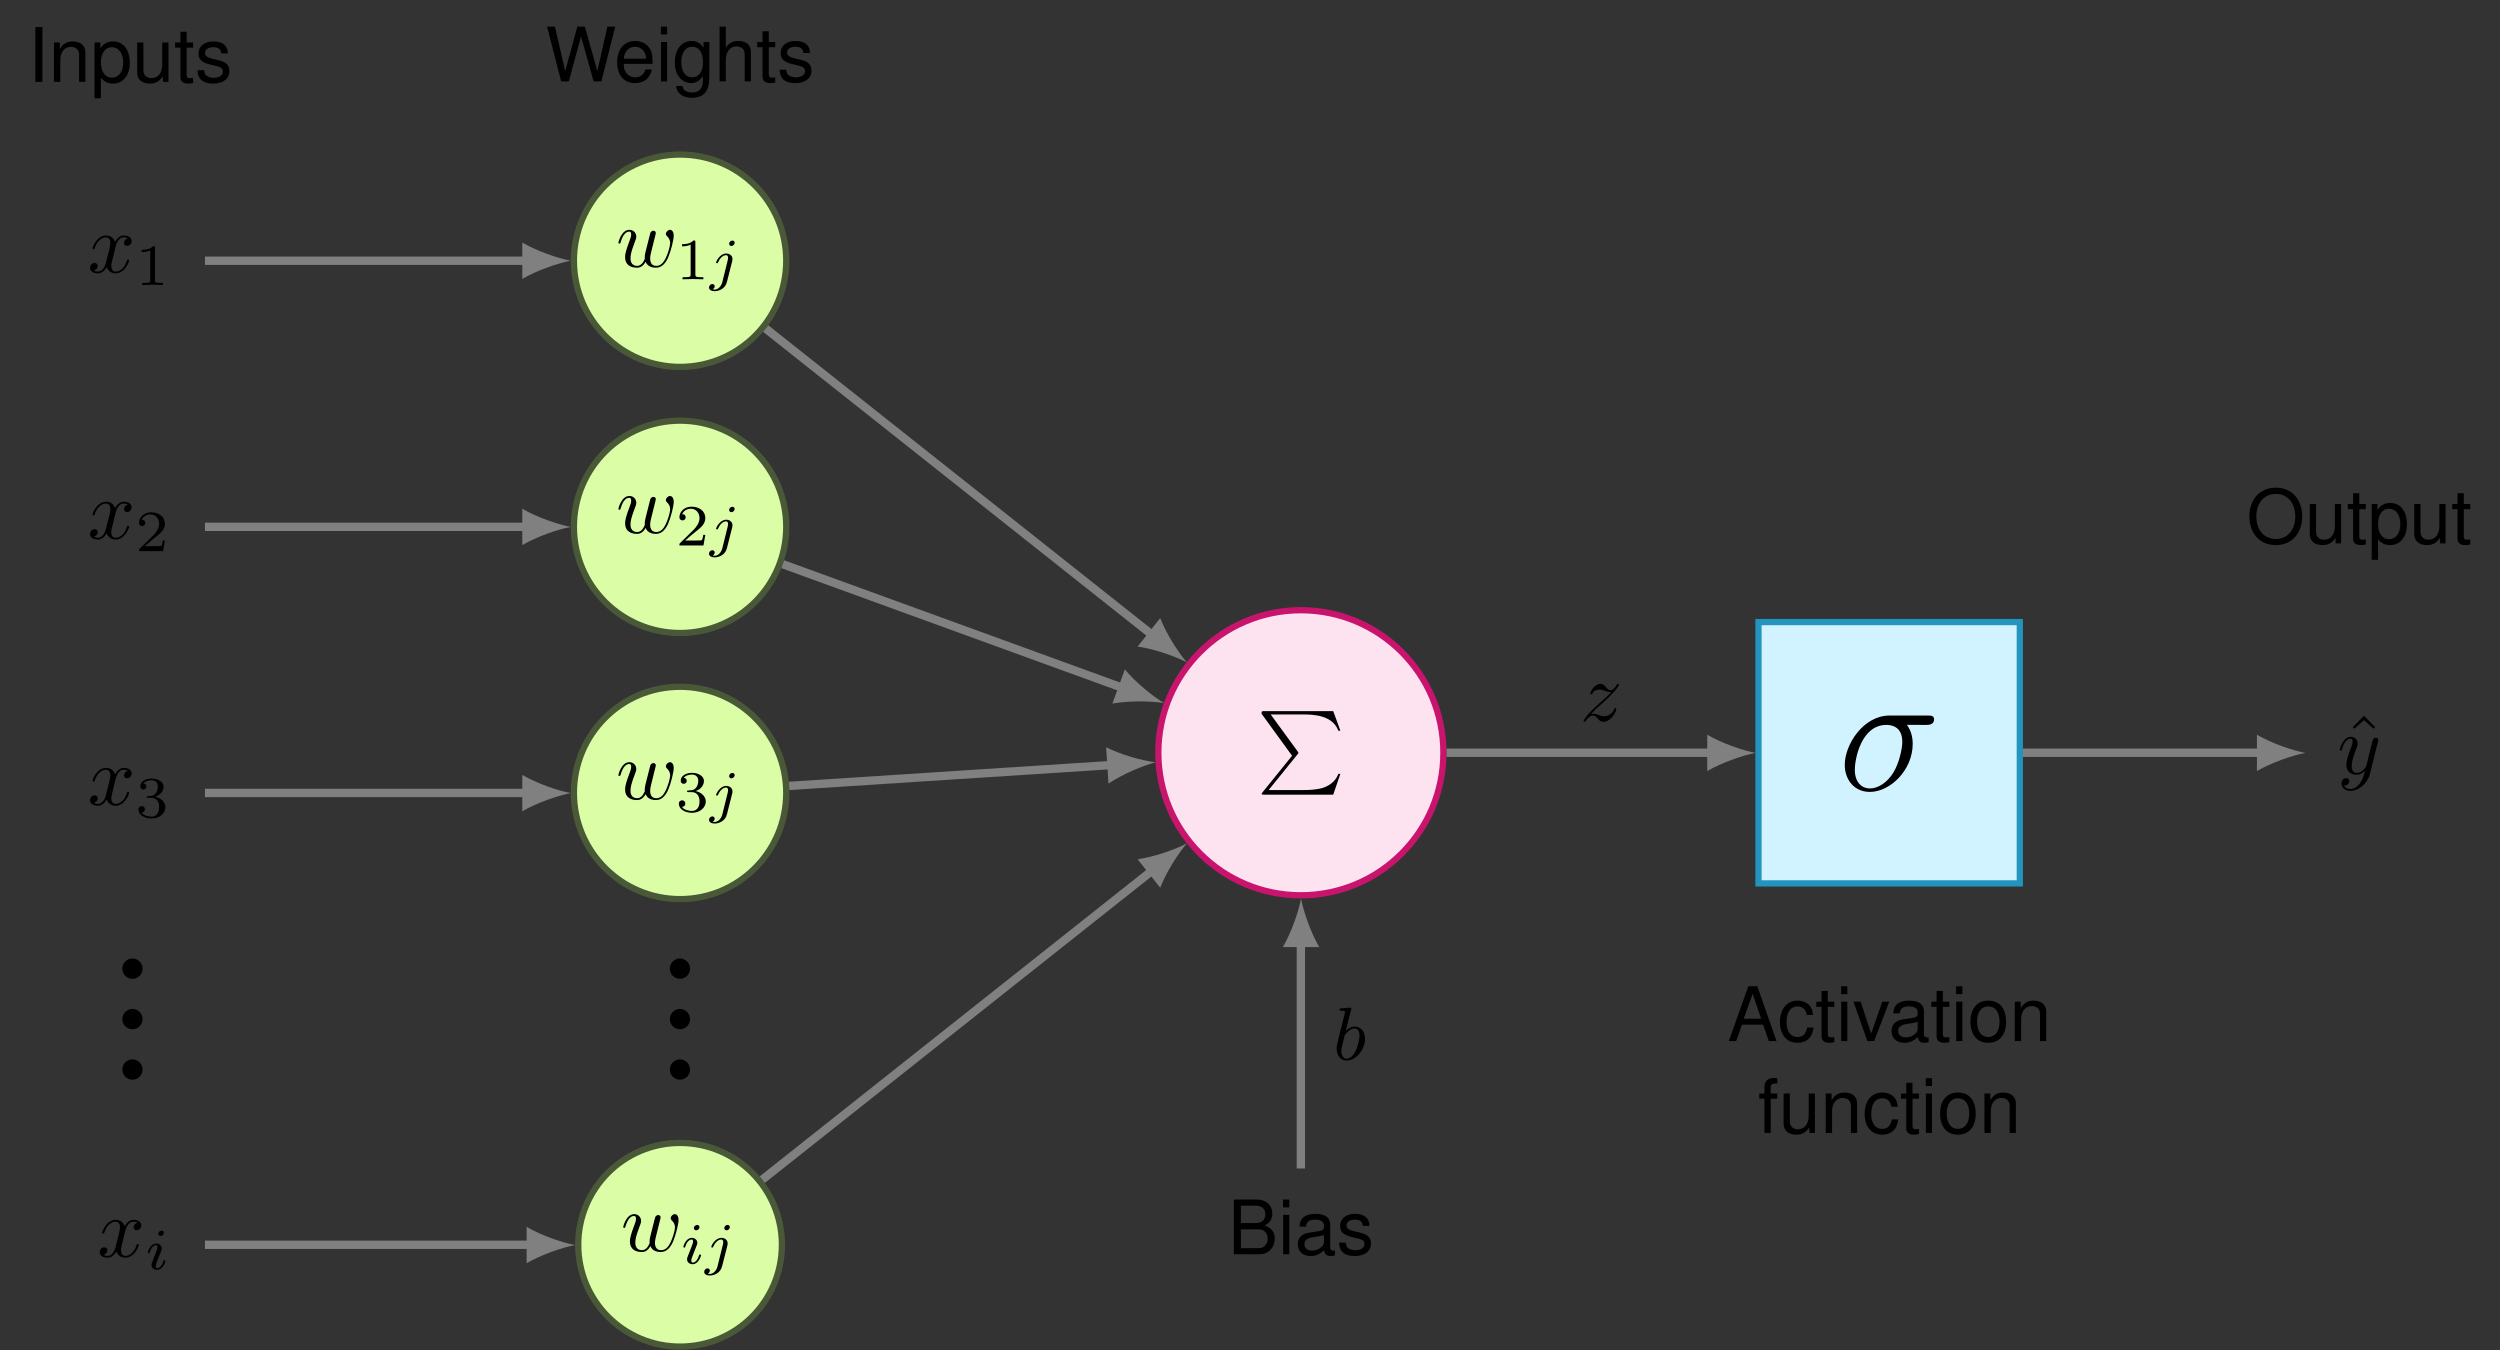 <?xml version="1.0" encoding="UTF-8" standalone="no"?>
<!-- Created with Inkscape (http://www.inkscape.org/) -->

<svg
   version="1.1"
   id="svg1"
   width="337.987"
   height="182.52"
   viewBox="0 0 337.987 182.52"
   xmlns="http://www.w3.org/2000/svg"
   xmlns:svg="http://www.w3.org/2000/svg">
  <rect x="0" y="0" width="337.987" height="182.52" fill="#333333" stroke="none"/>
  <defs
     id="defs1" />
  <g
     id="g1">
    <path
       id="path1"
       d="M 12.668,0 C 12.668,6.997 6.997,12.668 0,12.668 -6.997,12.668 -12.668,6.997 -12.668,0 c 0,-6.997 5.672,-12.668 12.668,-12.668 6.997,0 12.668,5.672 12.668,12.668 z"
       style="fill:#dbfda6;fill-opacity:1;fill-rule:nonzero;stroke:#495938;stroke-width:0.747;stroke-linecap:butt;stroke-linejoin:miter;stroke-miterlimit:10;stroke-dasharray:none;stroke-opacity:1"
       transform="matrix(1.133,0,0,-1.133,91.943,35.249)" />
    <path
       id="path2"
       d="m 4.606,-3.377 c 0.055,-0.221 0.152,-0.593 0.152,-0.648 0,-0.179 -0.138,-0.276 -0.29,-0.276 -0.124,0 -0.303,0.083 -0.372,0.29 -0.028,0.069 -0.496,1.972 -0.565,2.233 -0.069,0.29 -0.097,0.469 -0.097,0.648 0,0.11 0,0.138 0.014,0.179 -0.221,0.538 -0.524,0.841 -0.91,0.841 -0.8,0 -0.8,-0.731 -0.8,-0.91 0,-0.317 0.041,-0.703 0.51,-1.93 0.11,-0.303 0.179,-0.441 0.179,-0.634 0,-0.455 -0.331,-0.827 -0.827,-0.827 -0.937,0 -1.31,1.448 -1.31,1.544 0,0.097 0.097,0.097 0.124,0.097 0.097,0 0.11,-0.014 0.152,-0.179 0.276,-0.924 0.662,-1.241 1.006,-1.241 0.097,0 0.248,0.014 0.248,0.331 0,0.248 -0.11,0.538 -0.179,0.703 -0.441,1.172 -0.551,1.627 -0.551,2.013 0,0.91 0.662,1.255 1.406,1.255 0.179,0 0.648,0 1.048,-0.703 0.248,0.648 0.938,0.703 1.241,0.703 0.744,0 1.186,-0.634 1.448,-1.227 0.331,-0.772 0.662,-2.109 0.662,-2.592 0,-0.551 -0.276,-0.703 -0.441,-0.703 -0.248,0 -0.496,0.262 -0.496,0.483 0,0.138 0.055,0.193 0.138,0.276 0.11,0.11 0.372,0.358 0.372,0.841 0,0.345 -0.29,1.324 -0.551,1.82 -0.262,0.538 -0.607,0.882 -1.103,0.882 -0.469,0 -0.731,-0.303 -0.731,-0.869 0,-0.276 0.069,-0.593 0.11,-0.731 z m 0,0"
       style="fill:#000000;fill-opacity:1;fill-rule:nonzero;stroke:none"
       aria-label="w"
       transform="matrix(1.133,0,0,1.133,83.272,36.065)" />
    <path
       id="path3"
       d="m 2.345,-4.44 c 0,-0.179 -0.028,-0.193 -0.221,-0.193 -0.441,0.441 -1.075,0.441 -1.365,0.441 v 0.262 c 0.165,0 0.634,0 1.02,-0.207 v 3.571 c 0,0.221 0,0.317 -0.703,0.317 H 0.814 V -3.4191176e-4 C 0.938,-0.014 1.793,-0.028 2.055,-0.028 c 0.207,0 1.089,0.014 1.241,0.028 V -0.249 H 3.034 c -0.689,0 -0.689,-0.097 -0.689,-0.317 z m 0,0"
       style="fill:#000000;fill-opacity:1;fill-rule:nonzero;stroke:none"
       aria-label="1"
       transform="matrix(1.133,0,0,1.133,91.355,37.758)" />
    <path
       id="path4"
       d="m 3.06,-4.357 c 0,-0.124 -0.083,-0.262 -0.276,-0.262 -0.207,0 -0.386,0.193 -0.386,0.372 0,0.11 0.083,0.276 0.276,0.276 0.179,0 0.386,-0.193 0.386,-0.386 z M 1.585,0.344 C 1.461,0.827 1.089,1.227 0.689,1.227 c -0.097,0 -0.179,-0.014 -0.262,-0.041 0.193,-0.083 0.248,-0.248 0.248,-0.358 0,-0.165 -0.138,-0.262 -0.276,-0.262 -0.221,0 -0.4,0.193 -0.4,0.414 0,0.276 0.276,0.441 0.689,0.441 0.414,0 1.241,-0.248 1.448,-1.103 L 2.77,-2.179 c 0.014,-0.069 0.028,-0.138 0.028,-0.248 0,-0.372 -0.317,-0.648 -0.744,-0.648 -0.772,0 -1.213,0.965 -1.213,1.062 0,0.097 0.097,0.097 0.11,0.097 0.083,0 0.097,-0.028 0.138,-0.124 0.179,-0.414 0.538,-0.841 0.951,-0.841 0.165,0 0.234,0.124 0.234,0.345 0,0.069 -0.014,0.165 -0.028,0.207 z m 0,0"
       style="fill:#000000;fill-opacity:1;fill-rule:nonzero;stroke:none"
       aria-label="j"
       transform="matrix(1.133,0,0,1.133,95.856,37.758)" />
    <path
       id="path5"
       d="m 12.668,-31.753 c 0,6.997 -5.672,12.668 -12.668,12.668 -6.997,0 -12.668,-5.672 -12.668,-12.668 0,-6.997 5.672,-12.668 12.668,-12.668 6.997,0 12.668,5.672 12.668,12.668 z"
       style="fill:#dbfda6;fill-opacity:1;fill-rule:nonzero;stroke:#495938;stroke-width:0.747;stroke-linecap:butt;stroke-linejoin:miter;stroke-miterlimit:10;stroke-dasharray:none;stroke-opacity:1"
       transform="matrix(1.133,0,0,-1.133,91.943,35.249)" />
    <path
       id="path6"
       d="m 4.606,-3.379 c 0.055,-0.221 0.152,-0.593 0.152,-0.648 0,-0.179 -0.138,-0.276 -0.29,-0.276 -0.124,0 -0.303,0.083 -0.372,0.29 -0.028,0.069 -0.496,1.972 -0.565,2.233 -0.069,0.29 -0.097,0.469 -0.097,0.648 0,0.11 0,0.138 0.014,0.179 -0.221,0.538 -0.524,0.841 -0.91,0.841 -0.8,0 -0.8,-0.731 -0.8,-0.91 0,-0.317 0.041,-0.703 0.51,-1.93 0.11,-0.303 0.179,-0.441 0.179,-0.634 0,-0.455 -0.331,-0.827 -0.827,-0.827 -0.937,0 -1.31,1.448 -1.31,1.544 0,0.097 0.097,0.097 0.124,0.097 0.097,0 0.11,-0.014 0.152,-0.179 0.276,-0.924 0.662,-1.241 1.006,-1.241 0.097,0 0.248,0.014 0.248,0.331 0,0.248 -0.11,0.538 -0.179,0.703 -0.441,1.172 -0.551,1.627 -0.551,2.013 0,0.91 0.662,1.255 1.406,1.255 0.179,0 0.648,0 1.048,-0.703 0.248,0.648 0.938,0.703 1.241,0.703 0.744,0 1.186,-0.634 1.448,-1.227 0.331,-0.772 0.662,-2.109 0.662,-2.592 0,-0.551 -0.276,-0.703 -0.441,-0.703 -0.248,0 -0.496,0.262 -0.496,0.483 0,0.138 0.055,0.193 0.138,0.276 0.11,0.11 0.372,0.358 0.372,0.841 0,0.345 -0.29,1.324 -0.551,1.82 -0.262,0.538 -0.607,0.882 -1.103,0.882 -0.469,0 -0.731,-0.303 -0.731,-0.869 0,-0.276 0.069,-0.593 0.11,-0.731 z m 0,0"
       style="fill:#000000;fill-opacity:1;fill-rule:nonzero;stroke:none"
       aria-label="w"
       transform="matrix(1.133,0,0,1.133,83.272,72.052)" />
    <path
       id="path7"
       d="M 3.53,-1.267 H 3.282 c -0.014,0.152 -0.083,0.565 -0.179,0.634 -0.055,0.041 -0.593,0.041 -0.689,0.041 H 1.131 C 1.862,-1.24 2.11,-1.433 2.524,-1.764 c 0.524,-0.414 1.006,-0.841 1.006,-1.503 0,-0.855 -0.744,-1.365 -1.641,-1.365 -0.869,0 -1.448,0.607 -1.448,1.255 0,0.345 0.303,0.386 0.372,0.386 0.165,0 0.372,-0.124 0.372,-0.372 0,-0.124 -0.055,-0.372 -0.414,-0.372 0.207,-0.496 0.689,-0.648 1.02,-0.648 0.689,0 1.048,0.551 1.048,1.117 0,0.607 -0.427,1.089 -0.648,1.337 l -1.682,1.654 c -0.069,0.069 -0.069,0.083 -0.069,0.276 H 3.31 Z m 0,0"
       style="fill:#000000;fill-opacity:1;fill-rule:nonzero;stroke:none"
       aria-label="2"
       transform="matrix(1.133,0,0,1.133,91.355,73.745)" />
    <path
       id="path8"
       d="m 3.06,-4.356 c 0,-0.124 -0.083,-0.262 -0.276,-0.262 -0.207,0 -0.386,0.193 -0.386,0.372 0,0.11 0.083,0.276 0.276,0.276 0.179,0 0.386,-0.193 0.386,-0.386 z M 1.585,0.346 C 1.461,0.828 1.089,1.228 0.689,1.228 c -0.097,0 -0.179,-0.014 -0.262,-0.041 0.193,-0.083 0.248,-0.248 0.248,-0.358 0,-0.165 -0.138,-0.262 -0.276,-0.262 -0.221,0 -0.4,0.193 -0.4,0.414 0,0.276 0.276,0.441 0.689,0.441 0.414,0 1.241,-0.248 1.448,-1.103 L 2.77,-2.177 c 0.014,-0.069 0.028,-0.138 0.028,-0.248 0,-0.372 -0.317,-0.648 -0.744,-0.648 -0.772,0 -1.213,0.965 -1.213,1.062 0,0.097 0.097,0.097 0.11,0.097 0.083,0 0.097,-0.028 0.138,-0.124 0.179,-0.414 0.538,-0.841 0.951,-0.841 0.165,0 0.234,0.124 0.234,0.345 0,0.069 -0.014,0.165 -0.028,0.207 z m 0,0"
       style="fill:#000000;fill-opacity:1;fill-rule:nonzero;stroke:none"
       aria-label="j"
       transform="matrix(1.133,0,0,1.133,95.856,73.745)" />
    <path
       id="path9"
       d="m 12.668,-63.507 c 0,6.997 -5.672,12.668 -12.668,12.668 -6.997,0 -12.668,-5.672 -12.668,-12.668 0,-6.997 5.672,-12.668 12.668,-12.668 6.997,0 12.668,5.672 12.668,12.668 z"
       style="fill:#dbfda6;fill-opacity:1;fill-rule:nonzero;stroke:#495938;stroke-width:0.747;stroke-linecap:butt;stroke-linejoin:miter;stroke-miterlimit:10;stroke-dasharray:none;stroke-opacity:1"
       transform="matrix(1.133,0,0,-1.133,91.943,35.249)" />
    <path
       id="path10"
       d="m 4.606,-3.377 c 0.055,-0.221 0.152,-0.593 0.152,-0.648 0,-0.179 -0.138,-0.276 -0.29,-0.276 -0.124,0 -0.303,0.083 -0.372,0.29 -0.028,0.069 -0.496,1.972 -0.565,2.233 -0.069,0.29 -0.097,0.469 -0.097,0.648 0,0.11 0,0.138 0.014,0.179 -0.221,0.538 -0.524,0.841 -0.91,0.841 -0.8,0 -0.8,-0.731 -0.8,-0.91 0,-0.317 0.041,-0.703 0.51,-1.93 0.11,-0.303 0.179,-0.441 0.179,-0.634 0,-0.455 -0.331,-0.827 -0.827,-0.827 -0.937,0 -1.31,1.448 -1.31,1.544 0,0.097 0.097,0.097 0.124,0.097 0.097,0 0.11,-0.014 0.152,-0.179 0.276,-0.924 0.662,-1.241 1.006,-1.241 0.097,0 0.248,0.014 0.248,0.331 0,0.248 -0.11,0.538 -0.179,0.703 -0.441,1.172 -0.551,1.627 -0.551,2.013 0,0.91 0.662,1.255 1.406,1.255 0.179,0 0.648,0 1.048,-0.703 0.248,0.648 0.938,0.703 1.241,0.703 0.744,0 1.186,-0.634 1.448,-1.227 0.331,-0.772 0.662,-2.109 0.662,-2.592 0,-0.551 -0.276,-0.703 -0.441,-0.703 -0.248,0 -0.496,0.262 -0.496,0.483 0,0.138 0.055,0.193 0.138,0.276 0.11,0.11 0.372,0.358 0.372,0.841 0,0.345 -0.29,1.324 -0.551,1.82 -0.262,0.538 -0.607,0.882 -1.103,0.882 -0.469,0 -0.731,-0.303 -0.731,-0.869 0,-0.276 0.069,-0.593 0.11,-0.731 z m 0,0"
       style="fill:#000000;fill-opacity:1;fill-rule:nonzero;stroke:none"
       aria-label="w"
       transform="matrix(1.133,0,0,1.133,83.272,108.038)" />
    <path
       id="path11"
       d="m 1.903,-2.331 c 0.551,0 0.938,0.372 0.938,1.117 0,0.869 -0.496,1.131 -0.91,1.131 -0.276,0 -0.896,-0.083 -1.186,-0.483 C 1.076,-0.594 1.145,-0.814 1.145,-0.966 c 0,-0.221 -0.165,-0.386 -0.372,-0.386 -0.207,0 -0.4,0.124 -0.4,0.414 0,0.648 0.731,1.075 1.572,1.075 0.979,0 1.641,-0.648 1.641,-1.351 0,-0.538 -0.441,-1.075 -1.213,-1.241 0.731,-0.262 0.993,-0.786 0.993,-1.213 0,-0.551 -0.634,-0.965 -1.406,-0.965 -0.772,0 -1.365,0.372 -1.365,0.938 0,0.234 0.152,0.372 0.358,0.372 0.221,0 0.358,-0.165 0.358,-0.358 0,-0.207 -0.138,-0.345 -0.358,-0.358 0.248,-0.317 0.731,-0.386 0.993,-0.386 0.303,0 0.744,0.152 0.744,0.758 0,0.29 -0.097,0.607 -0.276,0.827 -0.234,0.262 -0.427,0.276 -0.772,0.303 -0.179,0.014 -0.193,0.014 -0.221,0.014 -0.014,0 -0.069,0.014 -0.069,0.097 0,0.097 0.055,0.097 0.179,0.097 z m 0,0"
       style="fill:#000000;fill-opacity:1;fill-rule:nonzero;stroke:none"
       aria-label="3"
       transform="matrix(1.133,0,0,1.133,91.355,109.732)" />
    <path
       id="path12"
       d="m 3.06,-4.358 c 0,-0.124 -0.083,-0.262 -0.276,-0.262 -0.207,0 -0.386,0.193 -0.386,0.372 0,0.11 0.083,0.276 0.276,0.276 0.179,0 0.386,-0.193 0.386,-0.386 z M 1.585,0.344 C 1.461,0.826 1.089,1.226 0.689,1.226 c -0.097,0 -0.179,-0.014 -0.262,-0.041 0.193,-0.083 0.248,-0.248 0.248,-0.358 0,-0.165 -0.138,-0.262 -0.276,-0.262 -0.221,0 -0.4,0.193 -0.4,0.414 0,0.276 0.276,0.441 0.689,0.441 0.414,0 1.241,-0.248 1.448,-1.103 l 0.634,-2.495 c 0.014,-0.069 0.028,-0.138 0.028,-0.248 0,-0.372 -0.317,-0.648 -0.744,-0.648 -0.772,0 -1.213,0.965 -1.213,1.062 0,0.097 0.097,0.097 0.11,0.097 0.083,0 0.097,-0.028 0.138,-0.124 0.179,-0.414 0.538,-0.841 0.951,-0.841 0.165,0 0.234,0.124 0.234,0.345 0,0.069 -0.014,0.165 -0.028,0.207 z m 0,0"
       style="fill:#000000;fill-opacity:1;fill-rule:nonzero;stroke:none"
       aria-label="j"
       transform="matrix(1.133,0,0,1.133,95.856,109.732)" />
    <path
       id="path13"
       d="m 12.152,-117.421 c 0,6.711 -5.44,12.152 -12.152,12.152 -6.711,0 -12.152,-5.44 -12.152,-12.152 0,-6.711 5.44,-12.152 12.152,-12.152 6.711,0 12.152,5.44 12.152,12.152 z"
       style="fill:#dbfda6;fill-opacity:1;fill-rule:nonzero;stroke:#495938;stroke-width:0.747;stroke-linecap:butt;stroke-linejoin:miter;stroke-miterlimit:10;stroke-dasharray:none;stroke-opacity:1"
       transform="matrix(1.133,0,0,-1.133,91.943,35.249)" />
    <path
       id="path14"
       d="m 4.606,-3.377 c 0.055,-0.221 0.152,-0.593 0.152,-0.648 0,-0.179 -0.138,-0.276 -0.29,-0.276 -0.124,0 -0.303,0.083 -0.372,0.29 -0.028,0.069 -0.496,1.972 -0.565,2.233 -0.069,0.29 -0.097,0.469 -0.097,0.648 0,0.11 0,0.138 0.014,0.179 C 3.227,-0.413 2.924,-0.11 2.538,-0.11 c -0.8,0 -0.8,-0.731 -0.8,-0.91 0,-0.317 0.041,-0.703 0.51,-1.93 0.11,-0.303 0.179,-0.441 0.179,-0.634 0,-0.455 -0.331,-0.827 -0.827,-0.827 -0.937,0 -1.31,1.448 -1.31,1.544 0,0.097 0.097,0.097 0.124,0.097 0.097,0 0.11,-0.014 0.152,-0.179 0.276,-0.924 0.662,-1.241 1.006,-1.241 0.097,0 0.248,0.014 0.248,0.331 0,0.248 -0.11,0.538 -0.179,0.703 -0.441,1.172 -0.551,1.627 -0.551,2.013 0,0.91 0.662,1.255 1.406,1.255 0.179,0 0.648,0 1.048,-0.703 0.248,0.648 0.938,0.703 1.241,0.703 0.744,0 1.186,-0.634 1.448,-1.227 0.331,-0.772 0.662,-2.109 0.662,-2.592 0,-0.551 -0.276,-0.703 -0.441,-0.703 -0.248,0 -0.496,0.262 -0.496,0.483 0,0.138 0.055,0.193 0.138,0.276 0.11,0.11 0.372,0.358 0.372,0.841 0,0.345 -0.29,1.324 -0.551,1.82 -0.262,0.538 -0.607,0.882 -1.103,0.882 -0.469,0 -0.731,-0.303 -0.731,-0.869 0,-0.276 0.069,-0.593 0.11,-0.731 z m 0,0"
       style="fill:#000000;fill-opacity:1;fill-rule:nonzero;stroke:none"
       aria-label="w"
       transform="matrix(1.133,0,0,1.133,83.924,169.14)" />
    <path
       id="path15"
       d="m 2.26,-4.355 c 0,-0.11 -0.083,-0.262 -0.276,-0.262 -0.193,0 -0.4,0.179 -0.4,0.372 0,0.124 0.097,0.276 0.29,0.276 0.193,0 0.386,-0.207 0.386,-0.386 z m -1.42,3.543 c -0.028,0.083 -0.069,0.165 -0.069,0.29 0,0.331 0.276,0.593 0.662,0.593 0.703,0 1.006,-0.965 1.006,-1.062 0,-0.097 -0.083,-0.097 -0.11,-0.097 -0.097,0 -0.11,0.041 -0.138,0.124 -0.152,0.551 -0.469,0.841 -0.731,0.841 -0.138,0 -0.179,-0.097 -0.179,-0.248 0,-0.152 0.055,-0.29 0.11,-0.441 0.069,-0.193 0.152,-0.386 0.221,-0.565 0.069,-0.165 0.317,-0.8 0.345,-0.882 0.028,-0.069 0.041,-0.152 0.041,-0.221 0,-0.331 -0.276,-0.593 -0.662,-0.593 -0.689,0 -1.006,0.951 -1.006,1.062 0,0.097 0.097,0.097 0.11,0.097 0.097,0 0.11,-0.041 0.124,-0.11 0.193,-0.607 0.496,-0.855 0.758,-0.855 0.11,0 0.165,0.055 0.165,0.248 0,0.152 -0.041,0.262 -0.207,0.689 z M 5.879,-4.355 c 0,-0.124 -0.083,-0.262 -0.276,-0.262 -0.207,0 -0.386,0.193 -0.386,0.372 0,0.11 0.083,0.276 0.276,0.276 0.179,0 0.386,-0.193 0.386,-0.386 z M 4.404,0.346 C 4.28,0.829 3.908,1.229 3.508,1.229 c -0.097,0 -0.179,-0.014 -0.262,-0.041 0.193,-0.083 0.248,-0.248 0.248,-0.358 0,-0.165 -0.138,-0.262 -0.276,-0.262 -0.221,0 -0.4,0.193 -0.4,0.414 0,0.276 0.276,0.441 0.689,0.441 0.414,0 1.241,-0.248 1.448,-1.103 L 5.59,-2.177 c 0.014,-0.069 0.028,-0.138 0.028,-0.248 0,-0.372 -0.317,-0.648 -0.744,-0.648 -0.772,0 -1.213,0.965 -1.213,1.062 0,0.097 0.097,0.097 0.11,0.097 0.083,0 0.097,-0.028 0.138,-0.124 0.179,-0.414 0.538,-0.841 0.951,-0.841 0.165,0 0.234,0.124 0.234,0.345 0,0.069 -0.014,0.165 -0.028,0.207 z m 0,0"
       style="fill:#000000;fill-opacity:1;fill-rule:nonzero;stroke:none"
       aria-label="ij"
       transform="matrix(1.133,0,0,1.133,92.009,170.834)" />
    <path
       id="path16"
       d="m 3.047,-1.24 c 0,-0.676 -0.551,-1.213 -1.213,-1.213 -0.676,0 -1.213,0.538 -1.213,1.213 0,0.662 0.538,1.199 1.213,1.199 0.662,0 1.213,-0.538 1.213,-1.199 z m 6.018,0 c 0,-0.676 -0.551,-1.213 -1.213,-1.213 -0.676,0 -1.213,0.538 -1.213,1.213 0,0.662 0.538,1.199 1.213,1.199 0.662,0 1.213,-0.538 1.213,-1.199 z m 6.018,0 c 0,-0.676 -0.551,-1.213 -1.213,-1.213 -0.676,0 -1.213,0.538 -1.213,1.213 0,0.662 0.538,1.199 1.213,1.199 0.662,0 1.213,-0.538 1.213,-1.199 z m 0,0"
       style="fill:#000000;fill-opacity:1;fill-rule:nonzero;stroke:none"
       aria-label="•••"
       transform="matrix(0,-1.133,1.133,0,93.335,146.672)" />
    <path
       id="path17"
       d="M -18.243,0 H -56.694"
       style="fill:none;stroke:#808080;stroke-width:0.996;stroke-linecap:butt;stroke-linejoin:miter;stroke-miterlimit:10;stroke-dasharray:none;stroke-opacity:1"
       transform="matrix(1.133,0,0,-1.133,91.943,35.249)" />
    <path
       id="path18"
       d="M 5.201,0 C 3.66,0.289 1.156,1.156 -0.578,2.167 V -2.167 C 1.156,-1.156 3.66,-0.289 5.201,0"
       style="fill:#808080;fill-opacity:1;fill-rule:nonzero;stroke:none"
       transform="matrix(1.133,0,0,-1.133,71.268,35.249)" />
    <path
       id="path19"
       d="M 3.322,-3.007 C 3.391,-3.269 3.611,-4.192 4.315,-4.192 c 0.055,0 0.29,0 0.496,0.138 -0.276,0.041 -0.469,0.29 -0.469,0.538 0,0.152 0.097,0.345 0.372,0.345 0.221,0 0.538,-0.179 0.538,-0.579 0,-0.51 -0.593,-0.662 -0.924,-0.662 -0.579,0 -0.924,0.538 -1.048,0.758 -0.248,-0.648 -0.786,-0.758 -1.075,-0.758 -1.034,0 -1.613,1.296 -1.613,1.544 0,0.097 0.11,0.097 0.124,0.097 0.083,0 0.11,-0.014 0.124,-0.11 0.345,-1.062 1.006,-1.31 1.337,-1.31 0.193,0 0.538,0.097 0.538,0.676 0,0.303 -0.165,0.979 -0.538,2.371 -0.152,0.62 -0.51,1.034 -0.938,1.034 -0.069,0 -0.29,0 -0.496,-0.124 0.248,-0.055 0.455,-0.262 0.455,-0.538 0,-0.276 -0.207,-0.358 -0.358,-0.358 -0.303,0 -0.551,0.262 -0.551,0.579 0,0.455 0.496,0.662 0.937,0.662 0.662,0 1.02,-0.703 1.048,-0.758 0.124,0.372 0.483,0.758 1.075,0.758 1.02,0 1.599,-1.282 1.599,-1.53 0,-0.11 -0.097,-0.11 -0.124,-0.11 -0.097,0 -0.11,0.041 -0.124,0.11 -0.331,1.075 -1.006,1.31 -1.337,1.31 -0.386,0 -0.538,-0.317 -0.538,-0.662 0,-0.221 0.055,-0.427 0.165,-0.869 z m 0,0"
       style="fill:#000000;fill-opacity:1;fill-rule:nonzero;stroke:none"
       aria-label="x"
       transform="matrix(1.133,0,0,1.133,11.844,36.833)" />
    <path
       id="path20"
       d="m 2.343,-4.439 c 0,-0.179 -0.028,-0.193 -0.221,-0.193 -0.441,0.441 -1.075,0.441 -1.365,0.441 v 0.262 c 0.165,0 0.634,0 1.02,-0.207 v 3.571 c 0,0.221 0,0.317 -0.703,0.317 H 0.813 V 6.5625e-4 c 0.124,-0.014 0.979,-0.028 1.241,-0.028 0.207,0 1.089,0.014 1.241,0.028 V -0.248 H 3.032 c -0.689,0 -0.689,-0.097 -0.689,-0.317 z m 0,0"
       style="fill:#000000;fill-opacity:1;fill-rule:nonzero;stroke:none"
       aria-label="1"
       transform="matrix(1.133,0,0,1.133,18.298,38.527)" />
    <path
       id="path21"
       d="M -18.243,-31.753 H -56.694"
       style="fill:none;stroke:#808080;stroke-width:0.996;stroke-linecap:butt;stroke-linejoin:miter;stroke-miterlimit:10;stroke-dasharray:none;stroke-opacity:1"
       transform="matrix(1.133,0,0,-1.133,91.943,35.249)" />
    <path
       id="path22"
       d="M 5.201,0 C 3.66,0.289 1.156,1.156 -0.578,2.167 V -2.167 C 1.156,-1.156 3.66,-0.289 5.201,0"
       style="fill:#808080;fill-opacity:1;fill-rule:nonzero;stroke:none"
       transform="matrix(1.133,0,0,-1.133,71.268,71.236)" />
    <path
       id="path23"
       d="M 3.322,-3.005 C 3.391,-3.267 3.611,-4.191 4.315,-4.191 c 0.055,0 0.29,0 0.496,0.138 -0.276,0.041 -0.469,0.29 -0.469,0.538 0,0.152 0.097,0.345 0.372,0.345 0.221,0 0.538,-0.179 0.538,-0.579 0,-0.51 -0.593,-0.662 -0.924,-0.662 -0.579,0 -0.924,0.538 -1.048,0.758 -0.248,-0.648 -0.786,-0.758 -1.075,-0.758 -1.034,0 -1.613,1.296 -1.613,1.544 0,0.097 0.11,0.097 0.124,0.097 0.083,0 0.11,-0.014 0.124,-0.11 0.345,-1.062 1.006,-1.31 1.337,-1.31 0.193,0 0.538,0.097 0.538,0.676 0,0.303 -0.165,0.979 -0.538,2.371 -0.152,0.62 -0.51,1.034 -0.938,1.034 -0.069,0 -0.29,0 -0.496,-0.124 0.248,-0.055 0.455,-0.262 0.455,-0.538 0,-0.276 -0.207,-0.358 -0.358,-0.358 -0.303,0 -0.551,0.262 -0.551,0.579 0,0.455 0.496,0.662 0.937,0.662 0.662,0 1.02,-0.703 1.048,-0.758 0.124,0.372 0.483,0.758 1.075,0.758 1.02,0 1.599,-1.282 1.599,-1.53 0,-0.11 -0.097,-0.11 -0.124,-0.11 -0.097,0 -0.11,0.041 -0.124,0.11 -0.331,1.075 -1.006,1.31 -1.337,1.31 -0.386,0 -0.538,-0.317 -0.538,-0.662 0,-0.221 0.055,-0.427 0.165,-0.869 z m 0,0"
       style="fill:#000000;fill-opacity:1;fill-rule:nonzero;stroke:none"
       aria-label="x"
       transform="matrix(1.133,0,0,1.133,11.844,72.82)" />
    <path
       id="path24"
       d="M 3.529,-1.27 H 3.281 c -0.014,0.152 -0.083,0.565 -0.179,0.634 -0.055,0.041 -0.593,0.041 -0.689,0.041 H 1.13 C 1.861,-1.242 2.109,-1.435 2.522,-1.766 c 0.524,-0.414 1.006,-0.841 1.006,-1.503 0,-0.855 -0.744,-1.365 -1.641,-1.365 -0.869,0 -1.448,0.607 -1.448,1.255 0,0.345 0.303,0.386 0.372,0.386 0.165,0 0.372,-0.124 0.372,-0.372 0,-0.124 -0.055,-0.372 -0.414,-0.372 0.207,-0.496 0.689,-0.648 1.02,-0.648 0.689,0 1.048,0.551 1.048,1.117 0,0.607 -0.427,1.089 -0.648,1.337 l -1.682,1.654 c -0.069,0.069 -0.069,0.083 -0.069,0.276 H 3.308 Z m 0,0"
       style="fill:#000000;fill-opacity:1;fill-rule:nonzero;stroke:none"
       aria-label="2"
       transform="matrix(1.133,0,0,1.133,18.298,74.513)" />
    <path
       id="path25"
       d="M -18.243,-63.507 H -56.694"
       style="fill:none;stroke:#808080;stroke-width:0.996;stroke-linecap:butt;stroke-linejoin:miter;stroke-miterlimit:10;stroke-dasharray:none;stroke-opacity:1"
       transform="matrix(1.133,0,0,-1.133,91.943,35.249)" />
    <path
       id="path26"
       d="M 5.201,0 C 3.66,0.289 1.156,1.156 -0.578,2.167 V -2.167 C 1.156,-1.156 3.66,-0.289 5.201,0"
       style="fill:#808080;fill-opacity:1;fill-rule:nonzero;stroke:none"
       transform="matrix(1.133,0,0,-1.133,71.268,107.223)" />
    <path
       id="path27"
       d="M 3.322,-3.004 C 3.391,-3.266 3.611,-4.19 4.315,-4.19 c 0.055,0 0.29,0 0.496,0.138 -0.276,0.041 -0.469,0.29 -0.469,0.538 0,0.152 0.097,0.345 0.372,0.345 0.221,0 0.538,-0.179 0.538,-0.579 0,-0.51 -0.593,-0.662 -0.924,-0.662 -0.579,0 -0.924,0.538 -1.048,0.758 -0.248,-0.648 -0.786,-0.758 -1.075,-0.758 -1.034,0 -1.613,1.296 -1.613,1.544 0,0.097 0.11,0.097 0.124,0.097 0.083,0 0.11,-0.014 0.124,-0.11 C 1.185,-3.941 1.847,-4.19 2.178,-4.19 c 0.193,0 0.538,0.097 0.538,0.676 0,0.303 -0.165,0.979 -0.538,2.371 -0.152,0.62 -0.51,1.034 -0.938,1.034 -0.069,0 -0.29,0 -0.496,-0.124 0.248,-0.055 0.455,-0.262 0.455,-0.538 0,-0.276 -0.207,-0.358 -0.358,-0.358 -0.303,0 -0.551,0.262 -0.551,0.579 0,0.455 0.496,0.662 0.937,0.662 0.662,0 1.02,-0.703 1.048,-0.758 0.124,0.372 0.483,0.758 1.075,0.758 1.02,0 1.599,-1.282 1.599,-1.53 0,-0.11 -0.097,-0.11 -0.124,-0.11 -0.097,0 -0.11,0.041 -0.124,0.11 -0.331,1.075 -1.006,1.31 -1.337,1.31 -0.386,0 -0.538,-0.317 -0.538,-0.662 0,-0.221 0.055,-0.427 0.165,-0.869 z m 0,0"
       style="fill:#000000;fill-opacity:1;fill-rule:nonzero;stroke:none"
       aria-label="x"
       transform="matrix(1.133,0,0,1.133,11.844,108.807)" />
    <path
       id="path28"
       d="m 1.902,-2.33 c 0.551,0 0.938,0.372 0.938,1.117 0,0.869 -0.496,1.131 -0.91,1.131 -0.276,0 -0.896,-0.083 -1.186,-0.483 0.331,-0.028 0.4,-0.248 0.4,-0.4 0,-0.221 -0.165,-0.386 -0.372,-0.386 -0.207,0 -0.4,0.124 -0.4,0.414 0,0.648 0.731,1.075 1.572,1.075 0.979,0 1.641,-0.648 1.641,-1.351 0,-0.538 -0.441,-1.075 -1.213,-1.241 0.731,-0.262 0.993,-0.786 0.993,-1.213 0,-0.551 -0.634,-0.965 -1.406,-0.965 -0.772,0 -1.365,0.372 -1.365,0.938 0,0.234 0.152,0.372 0.358,0.372 0.221,0 0.358,-0.165 0.358,-0.358 0,-0.207 -0.138,-0.345 -0.358,-0.358 C 1.199,-4.357 1.681,-4.426 1.943,-4.426 c 0.303,0 0.744,0.152 0.744,0.758 0,0.29 -0.097,0.607 -0.276,0.827 -0.234,0.262 -0.427,0.276 -0.772,0.303 -0.179,0.014 -0.193,0.014 -0.221,0.014 -0.014,0 -0.069,0.014 -0.069,0.097 0,0.097 0.055,0.097 0.179,0.097 z m 0,0"
       style="fill:#000000;fill-opacity:1;fill-rule:nonzero;stroke:none"
       aria-label="3"
       transform="matrix(1.133,0,0,1.133,18.298,110.5)" />
    <path
       id="path29"
       d="M 6.672,-7.2977941e-4 8.327,-6.536 h -0.938 L 6.19,-1.228 4.701,-6.536 H 3.805 L 2.357,-1.228 1.13,-6.536 H 0.193 L 1.875,-7.2977941e-4 H 2.785 L 4.246,-5.364 5.749,-7.2977941e-4 Z M 12.787,-2.096 c 0,-0.717 -0.041,-1.144 -0.179,-1.503 -0.303,-0.772 -1.02,-1.227 -1.903,-1.227 -1.31,0 -2.151,0.993 -2.151,2.537 0,1.544 0.813,2.495 2.137,2.495 1.075,0 1.82,-0.607 1.999,-1.627 h -0.744 c -0.207,0.62 -0.634,0.937 -1.227,0.937 -0.483,0 -0.882,-0.221 -1.131,-0.607 C 9.409,-1.366 9.34,-1.628 9.34,-2.096 Z M 9.354,-2.703 c 0.055,-0.869 0.593,-1.434 1.337,-1.434 0.744,0 1.31,0.607 1.31,1.379 0,0.014 0,0.028 -0.014,0.055 z m 5.163,-1.999 h -0.731 v 4.701 h 0.731 z m 0,-1.834 h -0.744 v 0.938 h 0.744 z m 4.35,1.834 v 0.689 c -0.386,-0.551 -0.841,-0.813 -1.434,-0.813 -1.199,0 -1.999,1.034 -1.999,2.564 0,0.758 0.207,1.392 0.593,1.834 0.345,0.4 0.841,0.634 1.337,0.634 0.593,0 1.006,-0.248 1.434,-0.841 v 0.234 c 0,0.648 -0.083,1.02 -0.276,1.282 C 18.329,1.157 17.943,1.323 17.488,1.323 c -0.345,0 -0.648,-0.083 -0.855,-0.248 C 16.468,0.937 16.385,0.813 16.344,0.537 h -0.758 c 0.083,0.882 0.772,1.42 1.875,1.42 0.689,0 1.296,-0.234 1.599,-0.607 0.358,-0.427 0.496,-1.02 0.496,-2.123 v -3.929 z m -1.351,0.565 c 0.8,0 1.282,0.676 1.282,1.847 0,1.131 -0.496,1.806 -1.282,1.806 -0.813,0 -1.31,-0.689 -1.31,-1.834 0,-1.131 0.51,-1.82 1.31,-1.82 z m 3.261,-2.399 v 6.535 h 0.744 V -2.593 c 0,-0.951 0.51,-1.585 1.282,-1.585 0.234,0 0.483,0.083 0.662,0.221 0.207,0.152 0.303,0.372 0.303,0.703 v 3.254 h 0.744 V -3.544 c 0,-0.8 -0.565,-1.282 -1.475,-1.282 -0.662,0 -1.075,0.207 -1.517,0.772 v -2.482 z m 6.642,1.834 H 26.646 V -5.984 H 25.902 v 1.282 h -0.634 v 0.62 h 0.634 v 3.543 c 0,0.469 0.331,0.744 0.91,0.744 0.179,0 0.358,-0.014 0.607,-0.069 v -0.62 c -0.097,0.028 -0.221,0.041 -0.358,0.041 -0.317,0 -0.414,-0.097 -0.414,-0.427 V -4.082 h 0.772 z m 4.146,1.31 c -0.014,-0.924 -0.62,-1.434 -1.71,-1.434 -1.089,0 -1.792,0.565 -1.792,1.434 0,0.731 0.372,1.075 1.475,1.351 l 0.703,0.165 c 0.524,0.124 0.731,0.317 0.731,0.662 0,0.427 -0.441,0.731 -1.103,0.731 -0.4,0 -0.731,-0.124 -0.924,-0.317 C 28.821,-0.938 28.78,-1.062 28.724,-1.393 h -0.786 c 0.041,1.075 0.648,1.599 1.875,1.599 1.186,0 1.93,-0.579 1.93,-1.489 0,-0.703 -0.386,-1.089 -1.324,-1.31 l -0.717,-0.165 c -0.607,-0.152 -0.869,-0.345 -0.869,-0.676 0,-0.427 0.386,-0.703 0.993,-0.703 0.607,0 0.924,0.262 0.938,0.744 z m 0,0"
       style="fill:#000000;fill-opacity:1;fill-rule:nonzero;stroke:none"
       aria-label="Weights"
       transform="matrix(1.133,0,0,1.133,73.743,11.005)" />
    <path
       id="path30"
       d="M 1.739,-6.535 H 0.898 V 4.1727941e-4 h 0.841 z m 1.375,1.834 V 4.1727941e-4 H 3.872 V -2.591 c 0,-0.951 0.496,-1.585 1.268,-1.585 0.593,0 0.979,0.358 0.979,0.924 V 4.1727941e-4 H 6.864 V -3.543 c 0,-0.786 -0.593,-1.282 -1.489,-1.282 -0.703,0 -1.158,0.262 -1.558,0.924 v -0.8 z m 4.846,6.659 h 0.758 v -2.454 c 0.386,0.483 0.827,0.703 1.434,0.703 1.213,0 2.013,-0.979 2.013,-2.468 0,-1.585 -0.772,-2.564 -2.013,-2.564 -0.634,0 -1.158,0.276 -1.503,0.841 V -4.701 H 7.96 Z m 2.068,-6.094 c 0.813,0 1.351,0.731 1.351,1.847 0,1.075 -0.538,1.792 -1.351,1.792 -0.8,0 -1.31,-0.717 -1.31,-1.82 0,-1.103 0.51,-1.82 1.31,-1.82 z M 16.78,4.1727941e-4 V -4.701 h -0.744 v 2.661 c 0,0.965 -0.496,1.599 -1.282,1.599 -0.593,0 -0.965,-0.358 -0.965,-0.924 V -4.701 H 13.044 v 3.626 c 0,0.786 0.579,1.282 1.503,1.282 0.689,0 1.131,-0.248 1.572,-0.855 V 4.1727941e-4 Z M 19.724,-4.701 h -0.772 v -1.282 h -0.744 v 1.282 h -0.634 v 0.62 h 0.634 v 3.543 c 0,0.469 0.331,0.744 0.91,0.744 0.179,0 0.358,-0.014 0.607,-0.069 v -0.62 c -0.097,0.028 -0.221,0.041 -0.358,0.041 -0.317,0 -0.414,-0.097 -0.414,-0.427 V -4.08 h 0.772 z m 4.146,1.31 c -0.014,-0.924 -0.62,-1.434 -1.71,-1.434 -1.089,0 -1.792,0.565 -1.792,1.434 0,0.731 0.372,1.075 1.475,1.351 l 0.703,0.165 c 0.524,0.124 0.731,0.317 0.731,0.662 0,0.427 -0.441,0.731 -1.103,0.731 -0.4,0 -0.731,-0.124 -0.924,-0.317 C 21.126,-0.937 21.085,-1.061 21.03,-1.392 h -0.786 c 0.041,1.075 0.648,1.599 1.875,1.599 1.186,0 1.93,-0.579 1.93,-1.489 0,-0.703 -0.386,-1.089 -1.324,-1.31 l -0.717,-0.165 c -0.607,-0.152 -0.869,-0.345 -0.869,-0.676 0,-0.427 0.386,-0.703 0.993,-0.703 0.607,0 0.924,0.262 0.938,0.744 z m 0,0"
       style="fill:#000000;fill-opacity:1;fill-rule:nonzero;stroke:none"
       aria-label="Inputs"
       transform="matrix(1.133,0,0,1.133,3.764,11.066)" />
    <path
       id="path31"
       d="M -17.726,-117.421 H -56.694"
       style="fill:none;stroke:#808080;stroke-width:0.996;stroke-linecap:butt;stroke-linejoin:miter;stroke-miterlimit:10;stroke-dasharray:none;stroke-opacity:1"
       transform="matrix(1.133,0,0,-1.133,91.943,35.249)" />
    <path
       id="path32"
       d="M 5.201,0 C 3.66,0.289 1.156,1.156 -0.578,2.167 V -2.167 C 1.156,-1.156 3.66,-0.289 5.201,0"
       style="fill:#808080;fill-opacity:1;fill-rule:nonzero;stroke:none"
       transform="matrix(1.133,0,0,-1.133,71.853,168.326)" />
    <path
       id="path33"
       d="m 3.321,-3.004 c 0.069,-0.262 0.29,-1.186 0.993,-1.186 0.055,0 0.29,0 0.496,0.138 -0.276,0.041 -0.469,0.29 -0.469,0.538 0,0.152 0.097,0.345 0.372,0.345 0.221,0 0.538,-0.179 0.538,-0.579 0,-0.51 -0.593,-0.662 -0.924,-0.662 -0.579,0 -0.924,0.538 -1.048,0.758 -0.248,-0.648 -0.786,-0.758 -1.075,-0.758 -1.034,0 -1.613,1.296 -1.613,1.544 0,0.097 0.11,0.097 0.124,0.097 0.083,0 0.11,-0.014 0.124,-0.11 0.345,-1.062 1.006,-1.31 1.337,-1.31 0.193,0 0.538,0.097 0.538,0.676 0,0.303 -0.165,0.979 -0.538,2.371 -0.152,0.62 -0.51,1.034 -0.938,1.034 -0.069,0 -0.29,0 -0.496,-0.124 0.248,-0.055 0.455,-0.262 0.455,-0.538 0,-0.276 -0.207,-0.358 -0.358,-0.358 -0.303,0 -0.551,0.262 -0.551,0.579 0,0.455 0.496,0.662 0.938,0.662 0.662,0 1.02,-0.703 1.048,-0.758 0.124,0.372 0.483,0.758 1.075,0.758 1.02,0 1.599,-1.282 1.599,-1.53 0,-0.11 -0.097,-0.11 -0.124,-0.11 -0.097,0 -0.11,0.041 -0.124,0.11 -0.331,1.075 -1.006,1.31 -1.337,1.31 -0.386,0 -0.538,-0.317 -0.538,-0.662 0,-0.221 0.055,-0.427 0.165,-0.869 z m 0,0"
       style="fill:#000000;fill-opacity:1;fill-rule:nonzero;stroke:none"
       aria-label="x"
       transform="matrix(1.133,0,0,1.133,13.15,169.908)" />
    <path
       id="path34"
       d="m 2.26,-4.358 c 0,-0.11 -0.083,-0.262 -0.276,-0.262 -0.193,0 -0.4,0.179 -0.4,0.372 0,0.124 0.097,0.276 0.29,0.276 0.193,0 0.386,-0.207 0.386,-0.386 z m -1.42,3.543 c -0.028,0.083 -0.069,0.165 -0.069,0.29 0,0.331 0.276,0.593 0.662,0.593 0.703,0 1.006,-0.965 1.006,-1.062 0,-0.097 -0.083,-0.097 -0.11,-0.097 -0.097,0 -0.11,0.041 -0.138,0.124 -0.152,0.551 -0.469,0.841 -0.731,0.841 -0.138,0 -0.179,-0.097 -0.179,-0.248 0,-0.152 0.055,-0.29 0.11,-0.441 0.069,-0.193 0.152,-0.386 0.221,-0.565 0.069,-0.165 0.317,-0.8 0.345,-0.882 0.028,-0.069 0.041,-0.152 0.041,-0.221 0,-0.331 -0.276,-0.593 -0.662,-0.593 -0.689,0 -1.006,0.951 -1.006,1.062 0,0.097 0.097,0.097 0.11,0.097 0.097,0 0.11,-0.041 0.124,-0.11 0.193,-0.607 0.496,-0.855 0.758,-0.855 0.11,0 0.165,0.055 0.165,0.248 0,0.152 -0.041,0.262 -0.207,0.689 z m 0,0"
       style="fill:#000000;fill-opacity:1;fill-rule:nonzero;stroke:none"
       aria-label="i"
       transform="matrix(1.133,0,0,1.133,19.603,171.603)" />
    <path
       id="path35"
       d="m 3.047,-1.242 c 0,-0.676 -0.551,-1.213 -1.213,-1.213 -0.676,0 -1.213,0.538 -1.213,1.213 0,0.662 0.538,1.199 1.213,1.199 0.662,0 1.213,-0.538 1.213,-1.199 z m 6.018,0 c 0,-0.676 -0.551,-1.213 -1.213,-1.213 -0.676,0 -1.213,0.538 -1.213,1.213 0,0.662 0.538,1.199 1.213,1.199 0.662,0 1.213,-0.538 1.213,-1.199 z m 6.018,0 c 0,-0.676 -0.551,-1.213 -1.213,-1.213 -0.676,0 -1.213,0.538 -1.213,1.213 0,0.662 0.538,1.199 1.213,1.199 0.662,0 1.213,-0.538 1.213,-1.199 z m 0,0"
       style="fill:#000000;fill-opacity:1;fill-rule:nonzero;stroke:none"
       aria-label="•••"
       transform="matrix(0,-1.133,1.133,0,19.322,146.672)" />
    <path
       id="path36"
       d="m 91.083,-58.711 c 0,9.393 -7.615,17.008 -17.008,17.008 -9.393,0 -17.008,-7.615 -17.008,-17.008 0,-9.393 7.615,-17.008 17.008,-17.008 9.393,0 17.008,7.615 17.008,17.008 z"
       style="fill:#fde2f0;fill-opacity:1;fill-rule:nonzero;stroke:#c9146e;stroke-width:0.747;stroke-linecap:butt;stroke-linejoin:miter;stroke-miterlimit:10;stroke-dasharray:none;stroke-opacity:1"
       transform="matrix(1.133,0,0,-1.133,91.943,35.249)" />
    <path
       id="path37"
       d="M 4.191,5.322 0.661,9.692 c -0.083,0.11 -0.097,0.124 -0.097,0.165 0,0.11 0.097,0.11 0.276,0.11 H 9.099 L 9.953,7.486 H 9.705 C 9.457,8.231 8.795,8.837 7.941,9.127 7.789,9.182 7.1,9.416 5.624,9.416 H 1.392 L 4.852,5.142 c 0.069,-0.083 0.097,-0.124 0.097,-0.152 0,-0.041 -0.014,-0.055 -0.069,-0.152 L 1.64,0.4 H 5.583 c 1.131,0 3.433,0.069 4.122,1.93 H 9.953 L 9.099,-9.5588235e-5 H 0.84 C 0.565,-9.5588235e-5 0.551,0.014 0.551,0.317 Z m 0,0"
       style="fill:#000000;fill-opacity:1;fill-rule:nonzero;stroke:none"
       aria-label="P"
       transform="matrix(1.133,0,0,1.133,169.934,96.141)" />
    <path
       id="path38"
       d="M 10.221,-8.1 56.379,-44.685"
       style="fill:none;stroke:#808080;stroke-width:0.996;stroke-linecap:butt;stroke-linejoin:miter;stroke-miterlimit:10;stroke-dasharray:none;stroke-opacity:1"
       transform="matrix(1.133,0,0,-1.133,91.943,35.249)" />
    <path
       id="path39"
       d="M 5.201,0 C 3.66,0.289 1.156,1.156 -0.578,2.167 V -2.167 C 1.156,-1.156 3.66,-0.289 5.201,0"
       style="fill:#808080;fill-opacity:1;fill-rule:nonzero;stroke:none"
       transform="matrix(0.888,0.704,0.704,-0.888,155.839,85.892)" />
    <path
       id="path40"
       d="M 12.256,-36.213 52.855,-50.988"
       style="fill:none;stroke:#808080;stroke-width:0.996;stroke-linecap:butt;stroke-linejoin:miter;stroke-miterlimit:10;stroke-dasharray:none;stroke-opacity:1"
       transform="matrix(1.133,0,0,-1.133,91.943,35.249)" />
    <path
       id="path41"
       d="M 5.201,0 C 3.66,0.289 1.156,1.156 -0.578,2.167 V -2.167 C 1.156,-1.156 3.66,-0.289 5.201,0"
       style="fill:#808080;fill-opacity:1;fill-rule:nonzero;stroke:none"
       transform="matrix(1.065,0.388,0.388,-1.065,151.845,93.036)" />
    <path
       id="path42"
       d="m 13.014,-62.664 38.527,2.495"
       style="fill:none;stroke:#808080;stroke-width:0.996;stroke-linecap:butt;stroke-linejoin:miter;stroke-miterlimit:10;stroke-dasharray:none;stroke-opacity:1"
       transform="matrix(1.133,0,0,-1.133,91.943,35.249)" />
    <path
       id="path43"
       d="M 5.201,0 C 3.66,0.289 1.156,1.156 -0.578,2.167 V -2.167 C 1.156,-1.156 3.66,-0.289 5.201,0"
       style="fill:#808080;fill-opacity:1;fill-rule:nonzero;stroke:none"
       transform="matrix(1.131,-0.073,-0.073,-1.131,150.356,103.441)" />
    <path
       id="path44"
       d="m 9.816,-109.642 46.563,36.905"
       style="fill:none;stroke:#808080;stroke-width:0.996;stroke-linecap:butt;stroke-linejoin:miter;stroke-miterlimit:10;stroke-dasharray:none;stroke-opacity:1"
       transform="matrix(1.133,0,0,-1.133,91.943,35.249)" />
    <path
       id="path45"
       d="M 5.201,0 C 3.66,0.289 1.156,1.156 -0.578,2.167 V -2.167 C 1.156,-1.156 3.66,-0.289 5.201,0"
       style="fill:#808080;fill-opacity:1;fill-rule:nonzero;stroke:none"
       transform="matrix(0.888,-0.704,-0.704,-0.888,155.839,117.684)" />
    <path
       id="path46"
       d="m 128.682,-74.301 h 31.181 v 31.181 h -31.181 z"
       style="fill:#d1f3ff;fill-opacity:1;fill-rule:nonzero;stroke:#2294bd;stroke-width:0.747;stroke-linecap:butt;stroke-linejoin:miter;stroke-miterlimit:10;stroke-dasharray:none;stroke-opacity:1"
       transform="matrix(1.133,0,0,-1.133,91.943,35.249)" />
    <path
       id="path47"
       d="m 10.491,-7.789 c 0.276,0 0.951,0 0.951,-0.662 0,-0.455 -0.386,-0.455 -0.758,-0.455 H 6.12 c -3.102,0 -5.335,3.447 -5.335,5.887 0,1.765 1.131,3.226 2.992,3.226 2.44,0 5.115,-2.619 5.115,-5.722 0,-0.813 -0.193,-1.599 -0.689,-2.275 z M 3.804,-0.207 c -1.062,0 -1.82,-0.8 -1.82,-2.233 0,-1.241 0.744,-5.349 3.778,-5.349 0.896,0 1.889,0.427 1.889,2.027 0,0.717 -0.331,2.454 -1.062,3.653 C 5.845,-0.882 4.728,-0.207 3.804,-0.207 Z m 0,0"
       style="fill:#000000;fill-opacity:1;fill-rule:nonzero;stroke:none"
       aria-label="σ"
       transform="matrix(1.133,0,0,1.133,248.513,106.828)" />
    <path
       id="path48"
       d="m 91.457,-58.711 h 31.65"
       style="fill:none;stroke:#808080;stroke-width:0.996;stroke-linecap:butt;stroke-linejoin:miter;stroke-miterlimit:10;stroke-dasharray:none;stroke-opacity:1"
       transform="matrix(1.133,0,0,-1.133,91.943,35.249)" />
    <path
       id="path49"
       d="M 5.201,0 C 3.66,0.289 1.156,1.156 -0.578,2.167 V -2.167 C 1.156,-1.156 3.66,-0.289 5.201,0"
       style="fill:#808080;fill-opacity:1;fill-rule:nonzero;stroke:none"
       transform="matrix(1.133,0,0,-1.133,231.464,101.788)" />
    <path
       id="path50"
       d="M 1.324,-0.829 C 1.862,-1.408 2.152,-1.656 2.51,-1.959 c 0,-0.014 0.62,-0.538 0.979,-0.91 0.951,-0.924 1.172,-1.392 1.172,-1.434 0,-0.11 -0.097,-0.11 -0.11,-0.11 -0.069,0 -0.11,0.028 -0.152,0.11 -0.303,0.483 -0.51,0.648 -0.744,0.648 -0.248,0 -0.358,-0.152 -0.51,-0.317 -0.193,-0.234 -0.358,-0.441 -0.689,-0.441 -0.744,0 -1.213,0.938 -1.213,1.144 0,0.041 0.041,0.11 0.124,0.11 0.097,0 0.11,-0.055 0.124,-0.11 0.193,-0.455 0.772,-0.469 0.855,-0.469 0.207,0 0.4,0.069 0.62,0.152 0.4,0.152 0.51,0.152 0.772,0.152 -0.358,0.427 -1.199,1.144 -1.379,1.296 L 1.462,-1.298 c -0.689,0.662 -1.034,1.241 -1.034,1.31 0,0.097 0.097,0.097 0.124,0.097 0.083,0 0.097,-0.014 0.152,-0.124 0.234,-0.358 0.538,-0.62 0.855,-0.62 0.221,0 0.331,0.083 0.579,0.372 0.165,0.207 0.345,0.372 0.634,0.372 0.993,0 1.572,-1.268 1.572,-1.53 0,-0.055 -0.041,-0.11 -0.124,-0.11 -0.097,0 -0.11,0.069 -0.138,0.138 -0.234,0.648 -0.869,0.841 -1.199,0.841 -0.207,0 -0.386,-0.069 -0.593,-0.138 -0.331,-0.124 -0.483,-0.165 -0.689,-0.165 -0.028,0 -0.179,0 -0.276,0.028 z m 0,0"
       style="fill:#000000;fill-opacity:1;fill-rule:nonzero;stroke:none"
       aria-label="z"
       transform="matrix(1.133,0,0,1.133,213.6,97.459)" />
    <path
       id="path51"
       d="M 74.075,-81.293 V -108.317"
       style="fill:none;stroke:#808080;stroke-width:0.996;stroke-linecap:butt;stroke-linejoin:miter;stroke-miterlimit:10;stroke-dasharray:none;stroke-opacity:1"
       transform="matrix(1.133,0,0,-1.133,91.943,35.249)" />
    <path
       id="path52"
       d="M 5.201,0 C 3.66,0.289 1.156,1.156 -0.578,2.167 V -2.167 C 1.156,-1.156 3.66,-0.289 5.201,0"
       style="fill:#808080;fill-opacity:1;fill-rule:nonzero;stroke:none"
       transform="matrix(0,-1.133,-1.133,0,175.895,127.381)" />
    <path
       id="path53"
       d="m 2.138,-5.916 c 0.041,-0.124 0.041,-0.138 0.041,-0.179 0,-0.083 -0.055,-0.124 -0.138,-0.124 -0.124,0 -0.91,0.069 -1.089,0.083 -0.097,0.014 -0.193,0.028 -0.193,0.179 0,0.11 0.097,0.11 0.248,0.11 0.414,0 0.414,0.069 0.414,0.152 0,0.055 0,0.069 -0.055,0.303 l -0.483,1.903 c -0.124,0.496 -0.234,0.951 -0.331,1.379 -0.069,0.221 -0.124,0.483 -0.124,0.772 0,0.772 0.427,1.434 1.199,1.434 1.048,0 2.192,-1.255 2.192,-2.606 0,-0.91 -0.565,-1.448 -1.241,-1.448 -0.455,0 -0.855,0.303 -1.062,0.51 z M 1.393,-2.938 c 0.262,-0.358 0.717,-0.8 1.172,-0.8 0.414,0 0.593,0.427 0.593,0.841 0,0.4 -0.248,1.517 -0.538,1.985 -0.331,0.579 -0.717,0.786 -0.993,0.786 -0.455,0 -0.634,-0.455 -0.634,-0.91 0,-0.303 0.069,-0.551 0.276,-1.365 z m 0,0"
       style="fill:#000000;fill-opacity:1;fill-rule:nonzero;stroke:none"
       aria-label="b"
       transform="matrix(1.133,0,0,1.133,180.222,143.275)" />
    <path
       id="path54"
       d="M 0.704,-7.4816176e-4 H 3.654 c 0.62,0 1.075,-0.165 1.434,-0.551 C 5.405,-0.883 5.585,-1.352 5.585,-1.862 c 0,-0.786 -0.358,-1.268 -1.199,-1.585 0.593,-0.276 0.91,-0.758 0.91,-1.434 0,-0.469 -0.179,-0.896 -0.524,-1.199 -0.331,-0.303 -0.786,-0.455 -1.406,-0.455 H 0.704 Z M 1.545,-3.723 v -2.082 h 1.613 c 0.469,0 0.717,0.069 0.951,0.234 0.234,0.179 0.358,0.455 0.358,0.813 0,0.345 -0.124,0.62 -0.358,0.8 -0.234,0.179 -0.483,0.234 -0.951,0.234 z m 0,2.992 V -2.979 h 2.027 c 0.414,0 0.676,0.097 0.869,0.303 0.207,0.207 0.303,0.496 0.303,0.813 0,0.317 -0.097,0.607 -0.303,0.813 -0.193,0.221 -0.455,0.317 -0.869,0.317 z M 7.318,-4.702 H 6.588 v 4.701 h 0.731 z m 0,-1.834 H 6.574 v 0.938 h 0.744 z m 5.449,6.094 c -0.083,0.014 -0.124,0.014 -0.165,0.014 -0.262,0 -0.4,-0.124 -0.4,-0.358 V -3.544 c 0,-0.841 -0.607,-1.282 -1.765,-1.282 -0.689,0 -1.255,0.193 -1.558,0.538 -0.221,0.248 -0.303,0.51 -0.331,0.979 h 0.758 c 0.055,-0.565 0.4,-0.827 1.103,-0.827 0.676,0 1.048,0.248 1.048,0.689 v 0.207 c 0,0.303 -0.193,0.441 -0.786,0.51 -1.048,0.138 -1.213,0.179 -1.503,0.29 -0.551,0.221 -0.827,0.648 -0.827,1.255 0,0.855 0.593,1.392 1.544,1.392 0.593,0 1.062,-0.207 1.599,-0.689 0.055,0.469 0.29,0.689 0.772,0.689 0.152,0 0.262,-0.014 0.51,-0.083 z M 11.458,-1.476 c 0,0.248 -0.069,0.4 -0.303,0.607 -0.303,0.276 -0.662,0.427 -1.103,0.427 -0.579,0 -0.924,-0.29 -0.924,-0.758 0,-0.496 0.331,-0.744 1.131,-0.855 0.786,-0.11 0.951,-0.152 1.199,-0.262 z m 5.429,-1.916 c -0.014,-0.924 -0.62,-1.434 -1.71,-1.434 -1.089,0 -1.792,0.565 -1.792,1.434 0,0.731 0.372,1.075 1.475,1.351 l 0.703,0.165 c 0.524,0.124 0.731,0.317 0.731,0.662 0,0.427 -0.441,0.731 -1.103,0.731 -0.4,0 -0.731,-0.124 -0.924,-0.317 C 14.143,-0.938 14.101,-1.062 14.046,-1.393 h -0.786 c 0.041,1.075 0.648,1.599 1.875,1.599 1.186,0 1.93,-0.579 1.93,-1.489 0,-0.703 -0.386,-1.089 -1.324,-1.31 l -0.717,-0.165 c -0.607,-0.152 -0.869,-0.345 -0.869,-0.676 0,-0.427 0.386,-0.703 0.993,-0.703 0.607,0 0.924,0.262 0.938,0.744 z m 0,0"
       style="fill:#000000;fill-opacity:1;fill-rule:nonzero;stroke:none"
       aria-label="Bias"
       transform="matrix(1.133,0,0,1.133,166.011,169.575)" />
    <path
       id="path55"
       d="m 160.237,-58.711 h 28.442"
       style="fill:none;stroke:#808080;stroke-width:0.996;stroke-linecap:butt;stroke-linejoin:miter;stroke-miterlimit:10;stroke-dasharray:none;stroke-opacity:1"
       transform="matrix(1.133,0,0,-1.133,91.943,35.249)" />
    <path
       id="path56"
       d="M 5.201,0 C 3.66,0.289 1.156,1.156 -0.578,2.167 V -2.167 C 1.156,-1.156 3.66,-0.289 5.201,0"
       style="fill:#808080;fill-opacity:1;fill-rule:nonzero;stroke:none"
       transform="matrix(1.133,0,0,-1.133,305.779,101.788)" />
    <path
       id="path57"
       d="m 2.496,-6.921 -1.337,1.365 0.179,0.179 1.158,-1.02 1.144,1.02 0.179,-0.179 z m 0,0"
       style="fill:#000000;fill-opacity:1;fill-rule:nonzero;stroke:none"
       aria-label="ˆ"
       transform="matrix(1.133,0,0,1.133,316.772,104.609)" />
    <path
       id="path58"
       d="m 4.838,-3.791 c 0.041,-0.152 0.041,-0.165 0.041,-0.234 0,-0.179 -0.138,-0.276 -0.29,-0.276 -0.097,0 -0.248,0.069 -0.345,0.221 -0.014,0.041 -0.097,0.358 -0.138,0.538 -0.069,0.248 -0.138,0.524 -0.207,0.786 l -0.441,1.806 c -0.041,0.138 -0.469,0.841 -1.131,0.841 -0.51,0 -0.62,-0.441 -0.62,-0.813 0,-0.455 0.179,-1.075 0.51,-1.944 0.165,-0.414 0.207,-0.524 0.207,-0.717 0,-0.455 -0.317,-0.827 -0.827,-0.827 -0.937,0 -1.31,1.448 -1.31,1.544 0,0.097 0.097,0.097 0.124,0.097 0.097,0 0.11,-0.014 0.152,-0.179 0.276,-0.938 0.676,-1.241 1.006,-1.241 0.083,0 0.248,0 0.248,0.317 0,0.262 -0.097,0.51 -0.165,0.703 -0.4,1.062 -0.579,1.627 -0.579,2.096 0,0.882 0.634,1.186 1.213,1.186 0.386,0 0.731,-0.165 1.006,-0.455 C 3.17,0.18 3.046,0.662 2.646,1.2 2.398,1.531 2.012,1.82 1.557,1.82 c -0.138,0 -0.593,-0.028 -0.758,-0.414 0.152,0 0.29,0 0.427,-0.124 0.097,-0.083 0.193,-0.221 0.193,-0.4 0,-0.317 -0.262,-0.358 -0.358,-0.358 -0.234,0 -0.565,0.165 -0.565,0.648 0,0.496 0.441,0.869 1.062,0.869 1.02,0 2.054,-0.91 2.33,-2.027 z m 0,0"
       style="fill:#000000;fill-opacity:1;fill-rule:nonzero;stroke:none"
       aria-label="y"
       transform="matrix(1.133,0,0,1.133,315.997,104.609)" />
    <path
       id="path59"
       d="m 3.488,-6.647 c -1.875,0 -3.143,1.379 -3.143,3.433 0,2.04 1.268,3.419 3.143,3.419 0.8,0 1.503,-0.248 2.027,-0.689 0.717,-0.607 1.131,-1.613 1.131,-2.675 0,-2.109 -1.241,-3.488 -3.157,-3.488 z m 0,0.744 c 1.42,0 2.33,1.075 2.33,2.716 0,1.585 -0.938,2.661 -2.33,2.661 -1.379,0 -2.316,-1.075 -2.316,-2.688 0,-1.613 0.938,-2.688 2.316,-2.688 z m 7.803,5.901 V -4.703 h -0.744 v 2.661 c 0,0.965 -0.496,1.599 -1.282,1.599 -0.593,0 -0.965,-0.358 -0.965,-0.924 v -3.336 H 7.555 v 3.626 c 0,0.786 0.579,1.282 1.503,1.282 0.689,0 1.131,-0.248 1.572,-0.855 v 0.648 z M 14.235,-4.703 h -0.772 v -1.282 h -0.744 v 1.282 h -0.634 v 0.62 h 0.634 v 3.543 c 0,0.469 0.331,0.744 0.91,0.744 0.179,0 0.358,-0.014 0.607,-0.069 V -0.484 c -0.097,0.028 -0.221,0.041 -0.358,0.041 -0.317,0 -0.414,-0.097 -0.414,-0.427 V -4.082 h 0.772 z m 0.703,6.659 h 0.758 v -2.454 c 0.386,0.483 0.827,0.703 1.434,0.703 1.213,0 2.013,-0.979 2.013,-2.468 0,-1.585 -0.772,-2.564 -2.013,-2.564 -0.634,0 -1.158,0.276 -1.503,0.841 v -0.717 h -0.689 z m 2.068,-6.094 c 0.813,0 1.351,0.731 1.351,1.847 0,1.075 -0.538,1.792 -1.351,1.792 -0.8,0 -1.31,-0.717 -1.31,-1.82 0,-1.103 0.51,-1.82 1.31,-1.82 z m 6.749,4.136 V -4.703 h -0.744 v 2.661 c 0,0.965 -0.496,1.599 -1.282,1.599 -0.593,0 -0.965,-0.358 -0.965,-0.924 v -3.336 h -0.744 v 3.626 c 0,0.786 0.579,1.282 1.503,1.282 0.689,0 1.131,-0.248 1.572,-0.855 v 0.648 z m 2.943,-4.701 h -0.772 v -1.282 h -0.744 v 1.282 H 24.547 v 0.62 h 0.634 v 3.543 c 0,0.469 0.331,0.744 0.91,0.744 0.179,0 0.358,-0.014 0.607,-0.069 V -0.484 c -0.097,0.028 -0.221,0.041 -0.358,0.041 -0.317,0 -0.414,-0.097 -0.414,-0.427 V -4.082 h 0.772 z m 0,0"
       style="fill:#000000;fill-opacity:1;fill-rule:nonzero;stroke:none"
       aria-label="Output"
       transform="matrix(1.133,0,0,1.133,303.715,73.463)" />
    <path
       id="path60"
       d="M 4.247,-1.958 4.922,-3.2904412e-4 H 5.846 L 3.557,-6.535 H 2.482 L 0.152,-3.2904412e-4 H 1.034 L 1.724,-1.958 Z m -0.234,-0.703 H 1.93 l 1.075,-2.978 z m 6.187,-0.455 c -0.028,-0.455 -0.138,-0.758 -0.317,-1.02 -0.317,-0.427 -0.882,-0.689 -1.53,-0.689 -1.268,0 -2.096,0.993 -2.096,2.564 0,1.503 0.813,2.468 2.082,2.468 1.117,0 1.834,-0.676 1.916,-1.82 H 9.496 c -0.124,0.758 -0.51,1.131 -1.144,1.131 -0.827,0 -1.31,-0.676 -1.31,-1.778 0,-1.186 0.483,-1.875 1.296,-1.875 0.62,0 1.02,0.358 1.117,1.02 z m 2.54,-1.585 h -0.772 v -1.282 h -0.744 v 1.282 h -0.634 v 0.62 h 0.634 v 3.543 c 0,0.469 0.331,0.744 0.91,0.744 0.179,0 0.358,-0.014 0.607,-0.069 v -0.62 c -0.097,0.028 -0.221,0.041 -0.358,0.041 -0.317,0 -0.414,-0.097 -0.414,-0.427 V -4.081 h 0.772 z m 1.554,0 h -0.731 v 4.701 h 0.731 z m 0,-1.834 h -0.744 v 0.938 h 0.744 z M 17.499,-3.2904412e-4 19.305,-4.702 h -0.841 l -1.324,3.819 -1.255,-3.819 h -0.855 l 1.654,4.701 z M 24.003,-0.442 c -0.083,0.014 -0.124,0.014 -0.165,0.014 -0.262,0 -0.4,-0.124 -0.4,-0.358 V -3.544 c 0,-0.841 -0.607,-1.282 -1.765,-1.282 -0.689,0 -1.255,0.193 -1.558,0.538 -0.221,0.248 -0.303,0.51 -0.331,0.979 h 0.758 c 0.055,-0.565 0.4,-0.827 1.103,-0.827 0.676,0 1.048,0.248 1.048,0.689 v 0.207 c 0,0.303 -0.193,0.441 -0.786,0.51 -1.048,0.138 -1.213,0.179 -1.503,0.29 -0.551,0.221 -0.827,0.648 -0.827,1.255 0,0.855 0.593,1.392 1.544,1.392 0.593,0 1.062,-0.207 1.599,-0.689 0.055,0.469 0.29,0.689 0.772,0.689 0.152,0 0.262,-0.014 0.51,-0.083 z M 22.693,-1.476 c 0,0.248 -0.069,0.4 -0.303,0.607 -0.303,0.276 -0.662,0.427 -1.103,0.427 -0.579,0 -0.924,-0.29 -0.924,-0.758 0,-0.496 0.331,-0.744 1.131,-0.855 0.786,-0.11 0.951,-0.152 1.199,-0.262 z m 3.774,-3.226 h -0.772 v -1.282 h -0.744 v 1.282 h -0.634 v 0.62 h 0.634 v 3.543 c 0,0.469 0.331,0.744 0.91,0.744 0.179,0 0.358,-0.014 0.607,-0.069 v -0.62 c -0.097,0.028 -0.221,0.041 -0.358,0.041 -0.317,0 -0.414,-0.097 -0.414,-0.427 V -4.081 h 0.772 z m 1.554,0 h -0.731 v 4.701 h 0.731 z m 0,-1.834 h -0.744 v 0.938 h 0.744 z m 3.092,1.71 c -1.324,0 -2.123,0.938 -2.123,2.509 0,1.585 0.8,2.523 2.123,2.523 1.324,0 2.123,-0.938 2.123,-2.482 0,-1.627 -0.772,-2.551 -2.123,-2.551 z m 0,0.689 c 0.855,0 1.351,0.689 1.351,1.847 0,1.103 -0.524,1.806 -1.351,1.806 -0.827,0 -1.337,-0.689 -1.337,-1.834 0,-1.131 0.51,-1.82 1.337,-1.82 z m 3.168,-0.565 v 4.701 h 0.758 V -2.592 c 0,-0.951 0.496,-1.585 1.268,-1.585 0.593,0 0.979,0.358 0.979,0.924 v 3.254 h 0.744 V -3.544 c 0,-0.786 -0.593,-1.282 -1.489,-1.282 -0.703,0 -1.158,0.262 -1.558,0.924 v -0.8 z m 0,0"
       style="fill:#000000;fill-opacity:1;fill-rule:nonzero;stroke:none"
       aria-label="Activation"
       transform="matrix(1.133,0,0,1.133,233.551,140.746)" />
    <path
       id="path61"
       d="M 2.317,-4.7 H 1.531 v -0.731 c 0,-0.317 0.179,-0.469 0.524,-0.469 0.055,0 0.083,0 0.262,0 v -0.62 c -0.179,-0.028 -0.276,-0.041 -0.427,-0.041 -0.689,0 -1.103,0.4 -1.103,1.075 v 0.786 H 0.166 v 0.62 H 0.787 V 0.001 H 1.531 V -4.08 H 2.317 Z M 6.808,0.001 V -4.7 H 6.063 v 2.661 c 0,0.965 -0.496,1.599 -1.282,1.599 -0.593,0 -0.965,-0.358 -0.965,-0.924 V -4.7 H 3.072 v 3.626 c 0,0.786 0.579,1.282 1.503,1.282 0.689,0 1.131,-0.248 1.572,-0.855 V 0.001 Z m 1.289,-4.701 v 4.701 h 0.758 v -2.592 c 0,-0.951 0.496,-1.585 1.268,-1.585 0.593,0 0.979,0.358 0.979,0.924 v 3.254 h 0.744 v -3.543 c 0,-0.786 -0.593,-1.282 -1.489,-1.282 -0.703,0 -1.158,0.262 -1.558,0.924 v -0.8 z m 8.586,1.585 c -0.028,-0.455 -0.138,-0.758 -0.317,-1.02 -0.317,-0.427 -0.882,-0.689 -1.53,-0.689 -1.268,0 -2.096,0.993 -2.096,2.564 0,1.503 0.813,2.468 2.082,2.468 1.117,0 1.834,-0.676 1.916,-1.82 h -0.758 c -0.124,0.758 -0.51,1.131 -1.144,1.131 -0.827,0 -1.31,-0.676 -1.31,-1.778 0,-1.186 0.483,-1.875 1.296,-1.875 0.62,0 1.02,0.358 1.117,1.02 z m 2.54,-1.585 H 18.451 V -5.982 h -0.744 v 1.282 h -0.634 v 0.62 h 0.634 v 3.543 c 0,0.469 0.331,0.744 0.91,0.744 0.179,0 0.358,-0.014 0.607,-0.069 v -0.62 c -0.097,0.028 -0.221,0.041 -0.358,0.041 -0.317,0 -0.414,-0.097 -0.414,-0.427 V -4.08 h 0.772 z m 1.554,0 h -0.731 v 4.701 h 0.731 z m 0,-1.834 H 20.033 v 0.938 h 0.744 z m 3.092,1.71 c -1.324,0 -2.123,0.937 -2.123,2.509 0,1.585 0.8,2.523 2.123,2.523 1.324,0 2.123,-0.938 2.123,-2.482 0,-1.627 -0.772,-2.551 -2.123,-2.551 z m 0,0.689 c 0.855,0 1.351,0.689 1.351,1.847 0,1.103 -0.524,1.806 -1.351,1.806 -0.827,0 -1.337,-0.689 -1.337,-1.834 0,-1.131 0.51,-1.82 1.337,-1.82 z m 3.168,-0.565 v 4.701 h 0.758 v -2.592 c 0,-0.951 0.496,-1.585 1.268,-1.585 0.593,0 0.979,0.358 0.979,0.924 v 3.254 h 0.744 v -3.543 c 0,-0.786 -0.593,-1.282 -1.489,-1.282 -0.703,0 -1.158,0.262 -1.558,0.924 v -0.8 z m 0,0"
       style="fill:#000000;fill-opacity:1;fill-rule:nonzero;stroke:none"
       aria-label="function"
       transform="matrix(1.133,0,0,1.133,237.655,153.167)" />
  </g>
</svg>
